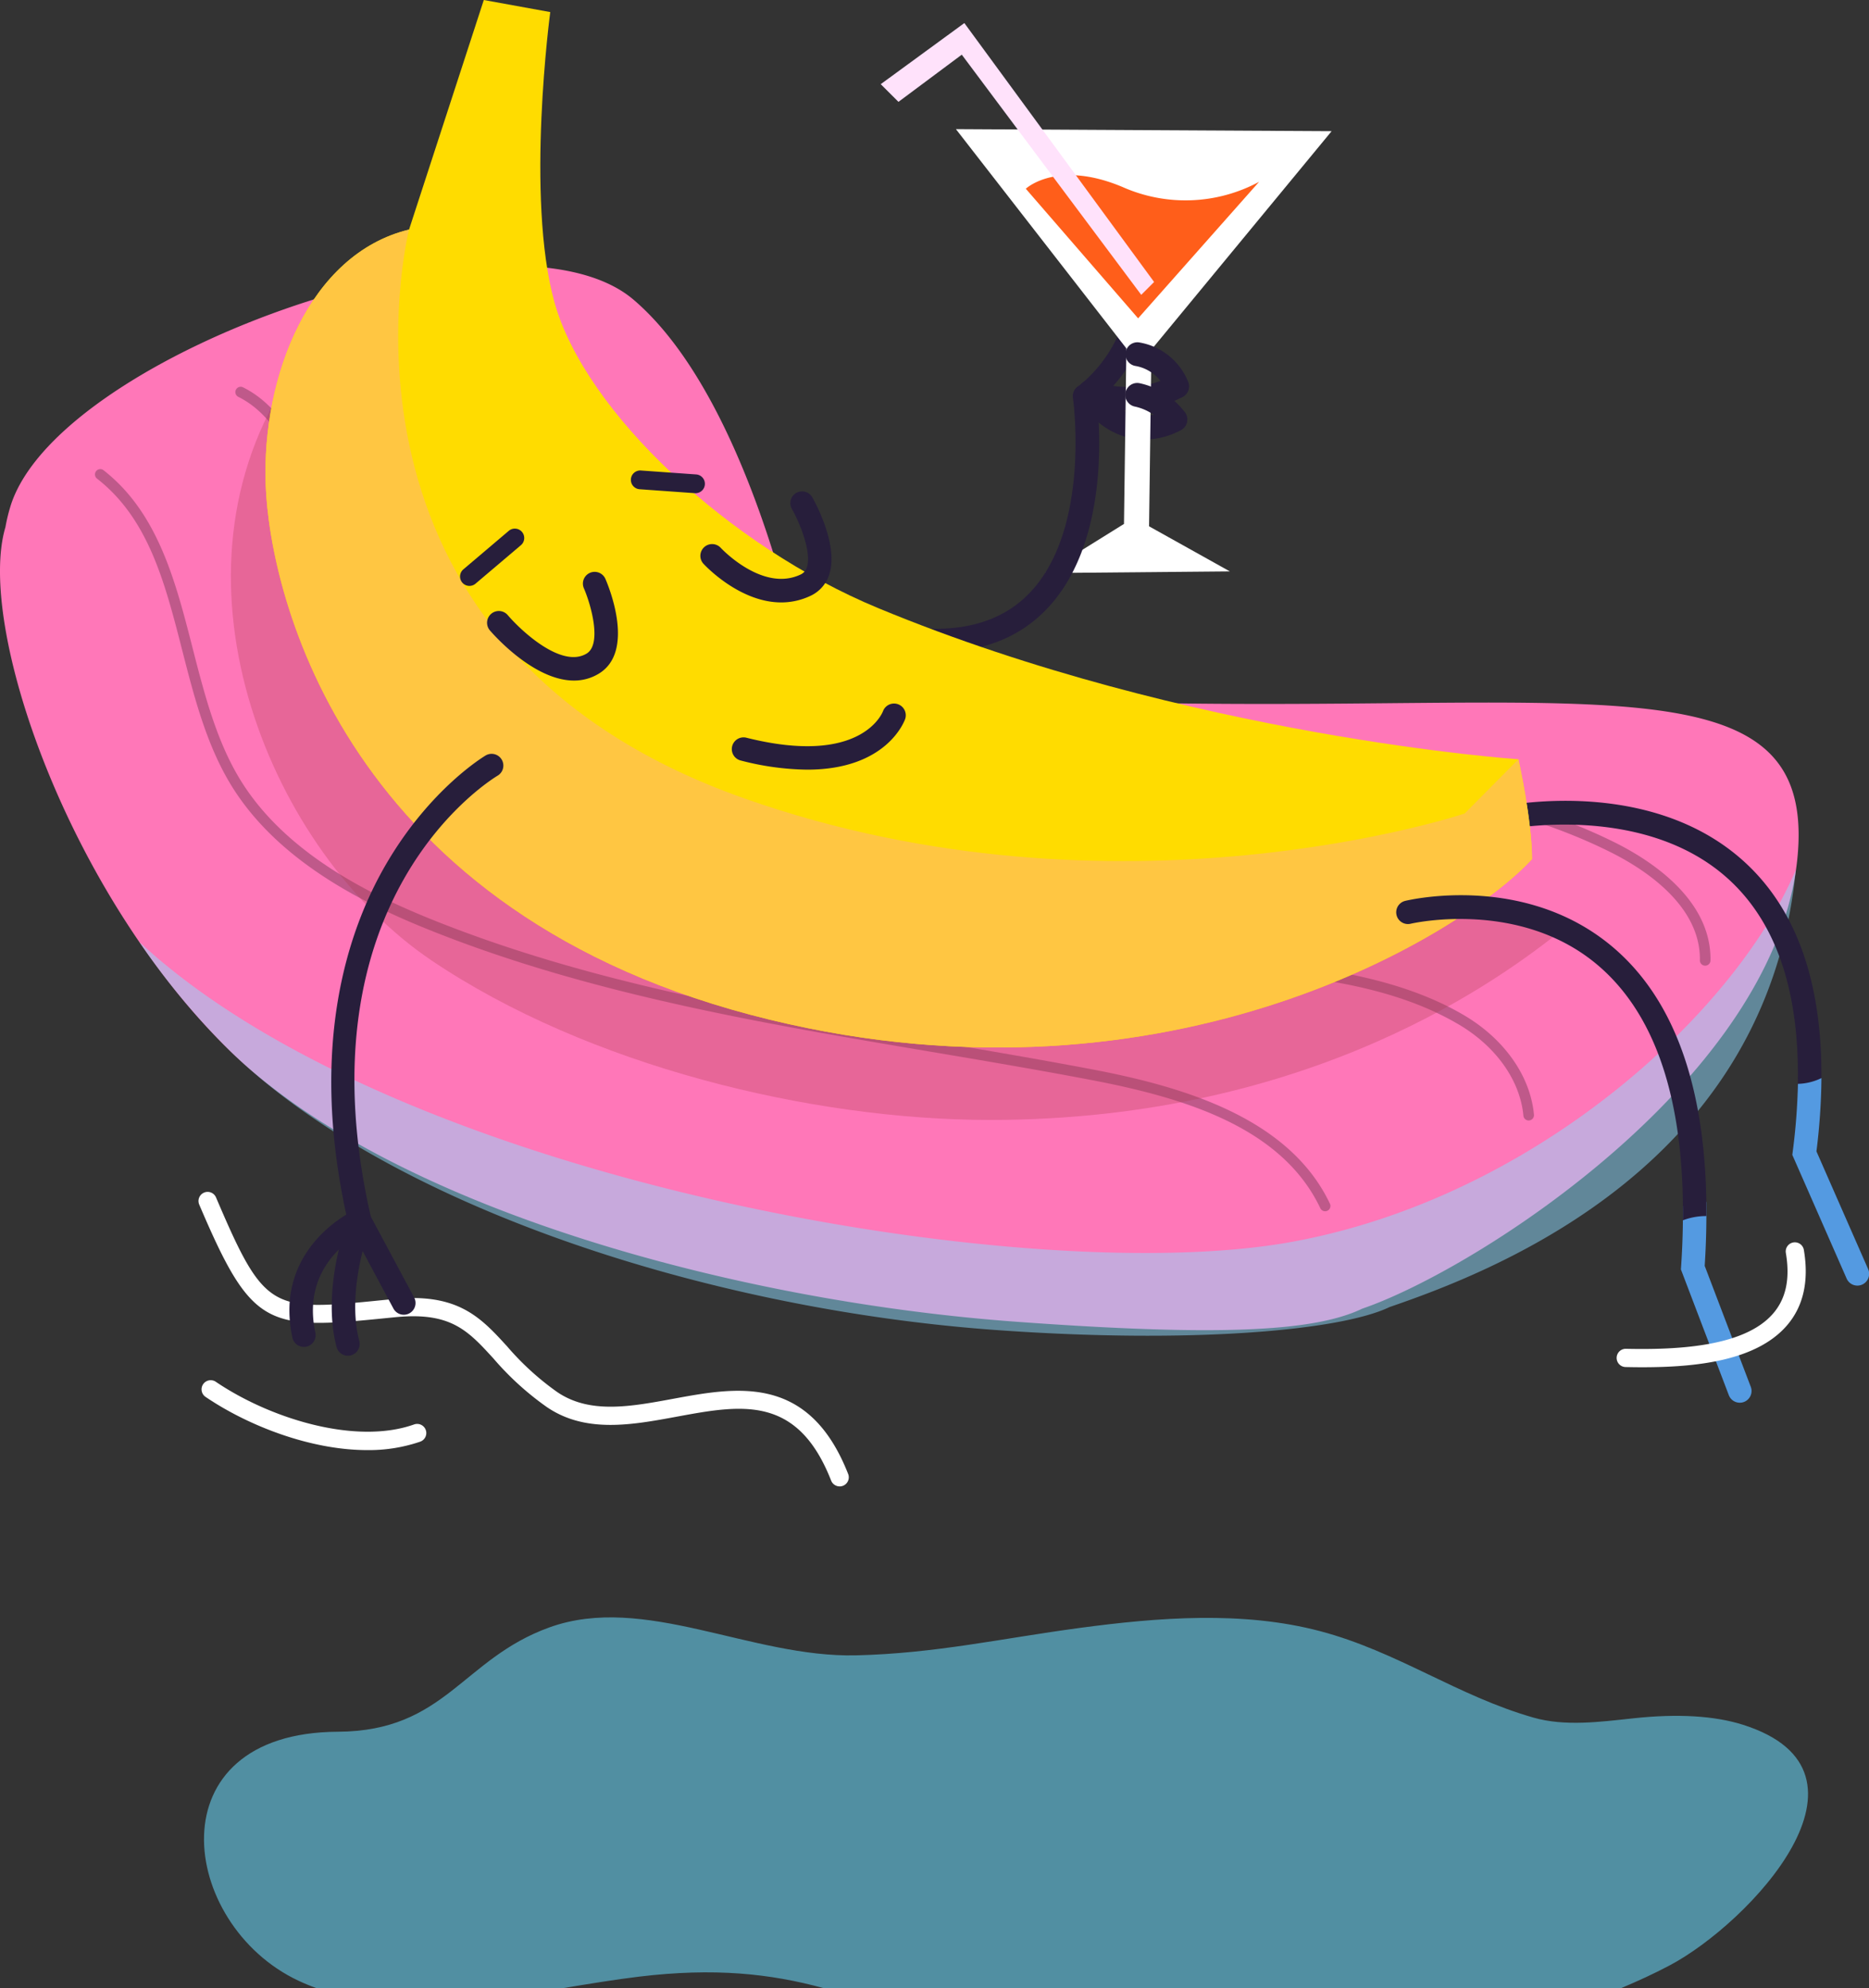 <svg xmlns="http://www.w3.org/2000/svg" width="336.46" height="357.895" viewBox="0 0 336.46 357.895">
    <rect x="0" y="0" width="336.46" height="357.895" fill="#333333" stroke="none"/>
    <defs>
        <style>
            .cls-1{fill:#66cdec;opacity:.6}.cls-2{fill:#fff}.cls-3{fill:#ff77b8}.cls-4{fill:#bf598a}.cls-5{fill:#90ddff;opacity:.5}.cls-6{fill:#271e3b}.cls-7{opacity:.3}.cls-8{fill:#af3c4c}.cls-9{fill:#ff5e1a}.cls-10{fill:#ffe2fb}.cls-11{fill:#ffdc00}.cls-12{fill:#549ae1}.cls-13{fill:#ffc642}
        </style>
    </defs>
    <g id="Group_419" data-name="Group 419" transform="translate(-48.212 -390.335)">
        <g id="Group_413" data-name="Group 413" transform="translate(48.212 390.335)">
            <g id="Group_383" data-name="Group 383" transform="translate(36.724 291.145)">
                <path id="Path_488" d="M109.516 807.428c1.089.515 2.2.971 3.324 1.379h44.292c4.766-.781 9.406-1.558 13.793-2.084 13.5-1.618 23.507-.573 33.244 2.084h143.486c2.987-1.25 5.9-2.591 8.7-4.067 14.454-7.615 40.092-34.878 13.243-43.362-5.1-1.61-11.7-2.019-19.749-1.15-5.981.646-12.269 1.483-17.927-.127-13.674-3.895-24.452-11.867-38.4-15.561-13.912-3.684-29.108-2.488-43.344-.58-14 1.876-25.96 4.593-40.211 4.929-18.907.445-38.166-11.18-55.2-5.035-15.727 5.673-18.713 18.685-38.1 18.787-33.216.174-28.61 34.627-7.151 44.787z" class="cls-1" data-name="Path 488" transform="translate(-92.576 -742.057)"/>
            </g>
            <g id="Group_412" data-name="Group 412">
                <g id="Group_409" data-name="Group 409">
                    <g id="Group_406" data-name="Group 406">
                        <g id="Group_405" data-name="Group 405">
                            <g id="Group_384" data-name="Group 384" transform="translate(35.731 214.546)">
                                <path id="Path_489" d="M206.8 702.541a1.643 1.643 0 0 1-1.531-1.043c-6.087-15.515-16.164-13.653-27.832-11.5-8.048 1.486-16.372 3.022-23.351-1.74a52.369 52.369 0 0 1-9.573-8.7c-4.655-5.1-7.731-8.466-17.761-7.469l-1.93.193c-21.241 2.133-23.89 1.626-33.31-20.468a1.643 1.643 0 1 1 3.023-1.289c8.788 20.611 9.983 20.491 29.96 18.486l1.933-.193c11.668-1.162 15.768 3.328 20.514 8.523a49.568 49.568 0 0 0 9 8.206c5.861 4 13.167 2.651 20.9 1.223 11.441-2.112 24.41-4.506 31.488 13.533a1.643 1.643 0 0 1-1.529 2.243z" class="cls-2" data-name="Path 489" transform="translate(-91.377 -649.521)"/>
                            </g>
                            <g id="Group_385" data-name="Group 385" transform="translate(0 47.829)">
                                <path id="Path_490" d="M49.19 495.177a31.361 31.361 0 0 1 1.028-4.142c9.162-27.484 89.966-55.648 112.06-36.786s31.18 69.241 31.18 69.241c121.792 11.317 182.149-12.39 178.377 30.717-3.481 39.776-57.564 74.535-78.4 81.655-8.917 4.308-27.069 4.894-61.9 2.381-52.525-3.79-113.474-21.177-141.787-48.656-29.27-28.408-45.855-76.628-40.558-94.41z" class="cls-3" data-name="Path 490" transform="translate(-48.212 -448.116)"/>
                            </g>
                            <g id="Group_386" data-name="Group 386" transform="translate(90.39 56.735)">
                                <path id="Path_491" d="M373.989 575.973h-.016a.956.956 0 0 1-.94-.971c.161-9.931-10.126-16.518-16.274-19.56-23.691-11.728-51.1-12.681-77.608-13.6-4.99-.174-10.15-.353-15.185-.6-26.764-1.326-64.935-6.111-87.32-32.249-10.585-12.36-17.235-29.325-19.233-49.06a.956.956 0 1 1 1.9-.193c1.365 13.49 5.732 32.77 18.783 48.009 21.9 25.577 59.551 30.275 85.962 31.583 5.02.249 10.172.428 15.156.6 26.709.93 54.328 1.891 78.39 13.8 6.551 3.243 17.515 10.323 17.337 21.305a.957.957 0 0 1-.952.936z" class="cls-4" data-name="Path 491" transform="translate(-157.408 -458.874)"/>
                            </g>
                            <g id="Group_387" data-name="Group 387" transform="translate(42.373 69.623)">
                                <path id="Path_492" d="M332.222 606.521a.957.957 0 0 1-.951-.869c-.581-6.33-4.934-12.468-11.643-16.419-13.248-7.8-30.059-9.005-46.317-10.169-4.041-.29-7.858-.564-11.6-.937-19.547-1.953-42.582-4.847-65.226-11.508-25.374-7.465-69.671-25.21-81.257-60.179-.845-2.552-1.515-5.187-2.162-7.735a90.155 90.155 0 0 0-2.744-9.363c-1.661-4.438-4.812-10.31-10.393-13.084a.956.956 0 0 1 .851-1.713c6.139 3.052 9.552 9.366 11.333 14.126a91.517 91.517 0 0 1 2.806 9.562c.639 2.516 1.3 5.117 2.124 7.6 11.311 34.142 54.966 51.587 79.981 58.946 22.492 6.617 45.417 9.5 64.877 11.441 3.714.37 7.518.643 11.545.931 15.71 1.126 33.516 2.4 47.151 10.429 7.237 4.262 11.939 10.951 12.577 17.892a.956.956 0 0 1-.865 1.04.352.352 0 0 1-.087.009z" class="cls-4" data-name="Path 492" transform="translate(-99.401 -474.445)"/>
                            </g>
                            <g id="Group_388" data-name="Group 388" transform="translate(17.086 84.436)">
                                <path id="Path_493" d="M290.318 625.94a.958.958 0 0 1-.865-.546c-7-14.756-24.9-19.972-41.484-23.128-9.533-1.814-19.295-3.462-28.735-5.054-30.026-5.065-61.073-10.3-89.783-21.753-11.515-4.592-27.809-12.349-36.321-26.624-4.29-7.194-6.461-15.675-8.56-23.876-3.116-12.171-6.058-23.667-15.349-30.909a.956.956 0 0 1 1.175-1.508c9.807 7.644 12.969 20 16.026 31.943 2.065 8.07 4.2 16.415 8.35 23.371 8.214 13.777 24.13 21.338 35.386 25.827 28.522 11.375 59.466 16.6 89.394 21.645 9.451 1.594 19.223 3.242 28.776 5.061 16.056 3.056 35.438 8.567 42.853 24.186a.957.957 0 0 1-.863 1.367z" class="cls-4" data-name="Path 493" transform="translate(-68.853 -492.339)"/>
                            </g>
                            <path id="Path_494" d="M94.968 612.216a129.92 129.92 0 0 1-16.449-19.74C125.1 635.732 238.6 655.009 285.793 646.5c43.581-7.859 79.861-40.91 90.922-66.993-5.151 52.679-52.748 71.723-73.12 78.685-8.917 4.308-36.1 6.65-70.924 4.137-52.524-3.791-109.391-22.629-137.703-50.113z" class="cls-5" data-name="Path 494" transform="translate(-53.431 -422.916)"/>
                            <g id="Group_390" data-name="Group 390" transform="translate(268.268 144.154)">
                                <g id="Group_389" data-name="Group 389">
                                    <path id="Path_495" d="M373.966 565.57c1.1-.242 27.207-5.623 44.2 10 9.54 8.775 14.128 22.313 13.731 40.318a9.649 9.649 0 0 0-4.26 1.025c.585-17.281-3.528-30.12-12.316-38.212-15.363-14.151-40.221-9.053-40.47-9a2.114 2.114 0 0 1-.887-4.134z" class="cls-6" data-name="Path 495" transform="translate(-372.296 -564.482)"/>
                                </g>
                            </g>
                            <g id="Group_391" class="cls-7" data-name="Group 391" transform="translate(41.568 69.164)">
                                <path id="Path_496" d="M337.858 572.28c-76.122-22.554-146.714-55.577-229.691-98.39-22.711 36.049-2.293 84.37 26.328 103.689 28.182 19.022 68.443 28.747 100.615 28.747 58.334 0 92.619-26.011 102.748-34.046z" class="cls-8" data-name="Path 496" transform="translate(-98.429 -473.89)"/>
                            </g>
                            <g id="Group_392" data-name="Group 392" transform="translate(194.068 67.403)">
                                <path id="Path_497" d="M291.525 478.307a21.436 21.436 0 0 1-7.471-1.346 2.145 2.145 0 1 1 1.5-4.019 17.066 17.066 0 0 0 7.507 1 16.889 16.889 0 0 0 6.427-1.933 2.145 2.145 0 0 1 2.021 3.783 21.135 21.135 0 0 1-8.052 2.421c-.641.065-1.287.094-1.932.094z" class="cls-6" data-name="Path 497" transform="translate(-282.658 -471.762)"/>
                            </g>
                            <g id="Group_393" data-name="Group 393" transform="translate(194.068 68.448)">
                                <path id="Path_498" d="M294.672 483.693a12.784 12.784 0 0 1-3.428-.469 13.393 13.393 0 0 1-8.386-7.153 2.145 2.145 0 0 1 3.892-1.8 9.178 9.178 0 0 0 5.64 4.823 9.08 9.08 0 0 0 6.724-.861 2.145 2.145 0 0 1 2.125 3.727 13.551 13.551 0 0 1-6.567 1.733z" class="cls-6" data-name="Path 498" transform="translate(-282.658 -473.025)"/>
                            </g>
                            <g id="Group_394" data-name="Group 394" transform="translate(193.212 50.93)">
                                <path id="Path_499" d="M283.771 474.375a2.144 2.144 0 0 1-1.329-3.828 24.762 24.762 0 0 0 9.288-16.773 2.145 2.145 0 0 1 4.265.464 29.049 29.049 0 0 1-10.9 19.677 2.133 2.133 0 0 1-1.324.46z" class="cls-6" data-name="Path 499" transform="translate(-281.624 -451.862)"/>
                            </g>
                            <g id="Group_395" data-name="Group 395" transform="translate(172.082 23.243)">
                                <path id="Path_500" d="M323.737 418.783L291.3 458.1l-.43 31.811 14.542 8.116-33.269.3 14.214-8.843.43-31.6-30.687-39.47z" class="cls-2" data-name="Path 500" transform="translate(-256.098 -418.414)"/>
                            </g>
                            <g id="Group_396" data-name="Group 396" transform="translate(184.664 31.53)">
                                <path id="Path_501" d="M313.293 429.626L291.518 454.2 271.3 430.87s5.6-5.288 17.42-.31a27.927 27.927 0 0 0 24.573-.934z" class="cls-9" data-name="Path 501" transform="translate(-271.297 -428.425)"/>
                            </g>
                            <path id="Path_502" d="M239.752 406.35l15.053-11 34.159 46.607-2.316 2.316-32.306-43.233-11.4 8.495z" class="cls-10" data-name="Path 502" transform="translate(-81.201 -391.199)"/>
                            <g id="Group_397" data-name="Group 397" transform="translate(152.684 69.195)">
                                <path id="Path_503" d="M248.4 522.153c7.56 0 13.782-2.142 18.587-6.414 14.169-12.6 10.491-38.895 10.327-40.008a2.114 2.114 0 0 0-4.184.613c.036.252 3.506 25.168-8.963 36.242-6.4 5.687-16.1 6.835-28.836 3.407a2.115 2.115 0 0 0-1.1 4.085 54.939 54.939 0 0 0 14.169 2.075z" class="cls-6" data-name="Path 503" transform="translate(-232.663 -473.927)"/>
                            </g>
                            <g id="Group_398" data-name="Group 398" transform="translate(47.79)">
                                <path id="Path_504" d="M331.5 527.011s2.452 10.93 2.452 17.969c-11.912 13-64.694 46.514-137.178 28.915-76.713-18.627-90.035-76.612-90.783-96.19s7.851-41.692 25.8-46.041l13.459-41.329 11.964 2.175s-4.487 33.353.747 52.205c5.519 19.878 31.561 44.033 58.321 55.1 56.072 23.208 115.218 27.196 115.218 27.196z" class="cls-11" data-name="Path 504" transform="translate(-105.945 -390.335)"/>
                            </g>
                            <g id="Group_399" data-name="Group 399" transform="translate(322.657 194.064)">
                                <path id="Path_505" d="M439.011 625.815a10.207 10.207 0 0 0 4.233-1.039 113.549 113.549 0 0 1-.9 13.195l9.279 21.135a2.115 2.115 0 1 1-3.871 1.7L438 638.6l.075-.583a112.288 112.288 0 0 0 .936-12.202z" class="cls-12" data-name="Path 505" transform="translate(-438.002 -624.776)"/>
                            </g>
                            <g id="Group_400" data-name="Group 400" transform="translate(302.601 216.357)">
                                <path id="Path_506" d="M414.128 652.47c.05 0 .1.008.147.008a10.613 10.613 0 0 0 4.068-.77c.056 3.67-.027 7.493-.289 11.511l8.294 21.768a2.117 2.117 0 0 1-1.223 2.73 2.119 2.119 0 0 1-2.729-1.223l-8.623-22.635.032-.463c.259-3.816.355-7.445.323-10.926z" class="cls-12" data-name="Path 506" transform="translate(-413.773 -651.708)"/>
                            </g>
                            <g id="Group_401" data-name="Group 401" transform="translate(47.789 41.329)">
                                <path id="Path_507" d="M196.772 582.494c-76.713-18.627-90.035-76.612-90.783-96.189s7.851-41.692 25.8-46.041c0 0-18.845 74.552 60.543 102.456 67.108 23.587 129.491 2.654 129.491 2.654l9.679-9.763s2.452 10.93 2.452 17.969c-11.917 12.995-64.698 46.513-137.182 28.914z" class="cls-13" data-name="Path 507" transform="translate(-105.944 -440.263)"/>
                            </g>
                            <g id="Group_402" data-name="Group 402" transform="translate(126.059 88.455)">
                                <path id="Path_508" d="M215.073 517.18a12.242 12.242 0 0 0 5.238-1.169 6.337 6.337 0 0 0 3.429-3.911c1.675-5.253-2.578-12.972-3.068-13.835a2.114 2.114 0 0 0-3.677 2.088c1.5 2.645 3.559 7.826 2.715 10.465a2.091 2.091 0 0 1-1.19 1.361c-6.847 3.2-14.276-4.76-14.35-4.842a2.115 2.115 0 0 0-3.114 2.862c.316.344 6.518 6.981 14.017 6.981z" class="cls-6" data-name="Path 508" transform="translate(-200.499 -497.194)"/>
                            </g>
                            <g id="Group_403" data-name="Group 403" transform="translate(131.796 126.6)">
                                <path id="Path_509" d="M220.949 555.221c14.287 0 17.483-8.687 17.641-9.141a2.115 2.115 0 0 0-3.99-1.4c-.174.459-4.055 9.924-24.543 4.807a2.114 2.114 0 1 0-1.026 4.1 49.3 49.3 0 0 0 11.918 1.634z" class="cls-6" data-name="Path 509" transform="translate(-207.429 -543.276)"/>
                            </g>
                            <g id="Group_404" data-name="Group 404" transform="translate(87.654 102.902)">
                                <path id="Path_510" d="M169.772 534.252a8.488 8.488 0 0 0 4.45-1.225c6.671-4 1.783-15.778 1.2-17.108a2.114 2.114 0 0 0-3.876 1.687c1.358 3.131 3.266 10.134.5 11.795-4.506 2.707-11.789-4.107-14.217-6.957a2.115 2.115 0 0 0-3.223 2.738c.375.441 7.794 9.07 15.166 9.07z" class="cls-6" data-name="Path 510" transform="translate(-154.104 -514.648)"/>
                            </g>
                        </g>
                    </g>
                    <g id="Group_407" data-name="Group 407" transform="translate(291.031 223.63)">
                        <path id="Path_511" d="M404.484 682.982c-1.044 0-2.073-.014-3.081-.036a1.643 1.643 0 0 1 .071-3.286c8.85.19 21.229-.258 26.483-6.342 2.332-2.7 3.084-6.268 2.3-10.906a1.643 1.643 0 0 1 3.241-.549c.945 5.587-.082 10.163-3.052 13.6-5.498 6.368-16.319 7.518-25.962 7.519z" class="cls-2" data-name="Path 511" transform="translate(-399.796 -660.494)"/>
                    </g>
                    <g id="Group_408" data-name="Group 408" transform="translate(36.252 248.432)">
                        <path id="Path_512" d="M121.876 703.057c-10.248 0-21.486-4.393-29.149-9.6a1.644 1.644 0 0 1 1.847-2.719c9.793 6.652 25.211 11.434 35.729 7.7a1.644 1.644 0 0 1 1.1 3.1 28.481 28.481 0 0 1-9.527 1.519z" class="cls-2" data-name="Path 512" transform="translate(-92.007 -690.457)"/>
                    </g>
                </g>
                <g id="Group_410" data-name="Group 410" transform="translate(113.572 84.692)">
                    <path id="Path_513" d="M197.058 496.739a1.691 1.691 0 0 0 .118-3.377l-9.951-.71a1.69 1.69 0 1 0-.242 3.372l9.952.71c.042.003.083.005.123.005z" class="cls-6" data-name="Path 513" transform="translate(-185.414 -492.649)"/>
                </g>
                <g id="Group_411" data-name="Group 411" transform="translate(82.819 95.15)">
                    <path id="Path_514" d="M149.955 515.6a1.689 1.689 0 0 0 1.093-.4l8.173-6.931a1.691 1.691 0 0 0-2.189-2.579l-8.173 6.931a1.692 1.692 0 0 0 1.1 2.981z" class="cls-6" data-name="Path 514" transform="translate(-148.263 -505.282)"/>
                </g>
            </g>
        </g>
        <g id="Group_414" data-name="Group 414" transform="translate(250.789 451.947)">
            <path id="Path_515" d="M302.269 474.847a2.146 2.146 0 0 1-1.992-1.348 7.244 7.244 0 0 0-5.559-4.475 2.145 2.145 0 0 1 .729-4.227 11.534 11.534 0 0 1 8.811 7.107 2.147 2.147 0 0 1-1.99 2.943z" class="cls-6" data-name="Path 515" transform="translate(-292.938 -464.767)"/>
        </g>
        <g id="Group_415" data-name="Group 415" transform="translate(250.789 459.274)">
            <path id="Path_516" d="M301.948 482.34a2.143 2.143 0 0 1-1.728-.873 9.352 9.352 0 0 0-5.592-3.609 2.144 2.144 0 0 1 .911-4.191 13.633 13.633 0 0 1 8.135 5.256 2.145 2.145 0 0 1-1.725 3.417z" class="cls-6" data-name="Path 516" transform="translate(-292.938 -473.618)"/>
        </g>
        <g id="Group_416" data-name="Group 416" transform="translate(299.564 551.481)">
            <path id="Path_517" d="M353.475 586.033c.87-.212 21.528-5.032 37.308 8.262 11.353 9.565 17.019 25.854 16.917 48.47a11.716 11.716 0 0 0-4.233.765c.233-21.683-4.916-37.137-15.377-45.974-14.113-11.922-33.424-7.457-33.618-7.413a2.114 2.114 0 0 1-1-4.11z" class="cls-6" data-name="Path 517" transform="translate(-351.861 -585.01)"/>
        </g>
        <g id="Group_417" data-name="Group 417" transform="translate(100.308 526.012)">
            <path id="Path_518" d="M113.753 661.025a2.056 2.056 0 0 0 .445-.047 2.114 2.114 0 0 0 1.625-2.511c-2.761-12.882 8.359-18.027 8.834-18.24l1.586-.71-.383-1.7c-13.21-57.407 21.331-78.763 22.807-79.644a2.114 2.114 0 0 0-2.156-3.636c-.4.238-9.942 5.98-17.794 19.314-7.069 12.005-14 32.681-7.327 63.356-3.7 2.249-12.5 9.1-9.7 22.146a2.116 2.116 0 0 0 2.063 1.672z" class="cls-6" data-name="Path 518" transform="translate(-111.148 -554.242)"/>
        </g>
        <g id="Group_418" data-name="Group 418" transform="translate(107.929 605.028)">
            <path id="Path_519" d="M123.27 679.051a2.118 2.118 0 0 0 2.046-2.653c-1.468-5.573-.449-11.956.605-16.185l5.53 10.323a2.115 2.115 0 1 0 3.727-2L125.086 649.7l-1.67 4.266c-.2.522-4.977 12.922-2.191 23.511a2.116 2.116 0 0 0 2.045 1.574z" class="cls-6" data-name="Path 519" transform="translate(-120.354 -649.698)"/>
        </g>
    </g>
</svg>
